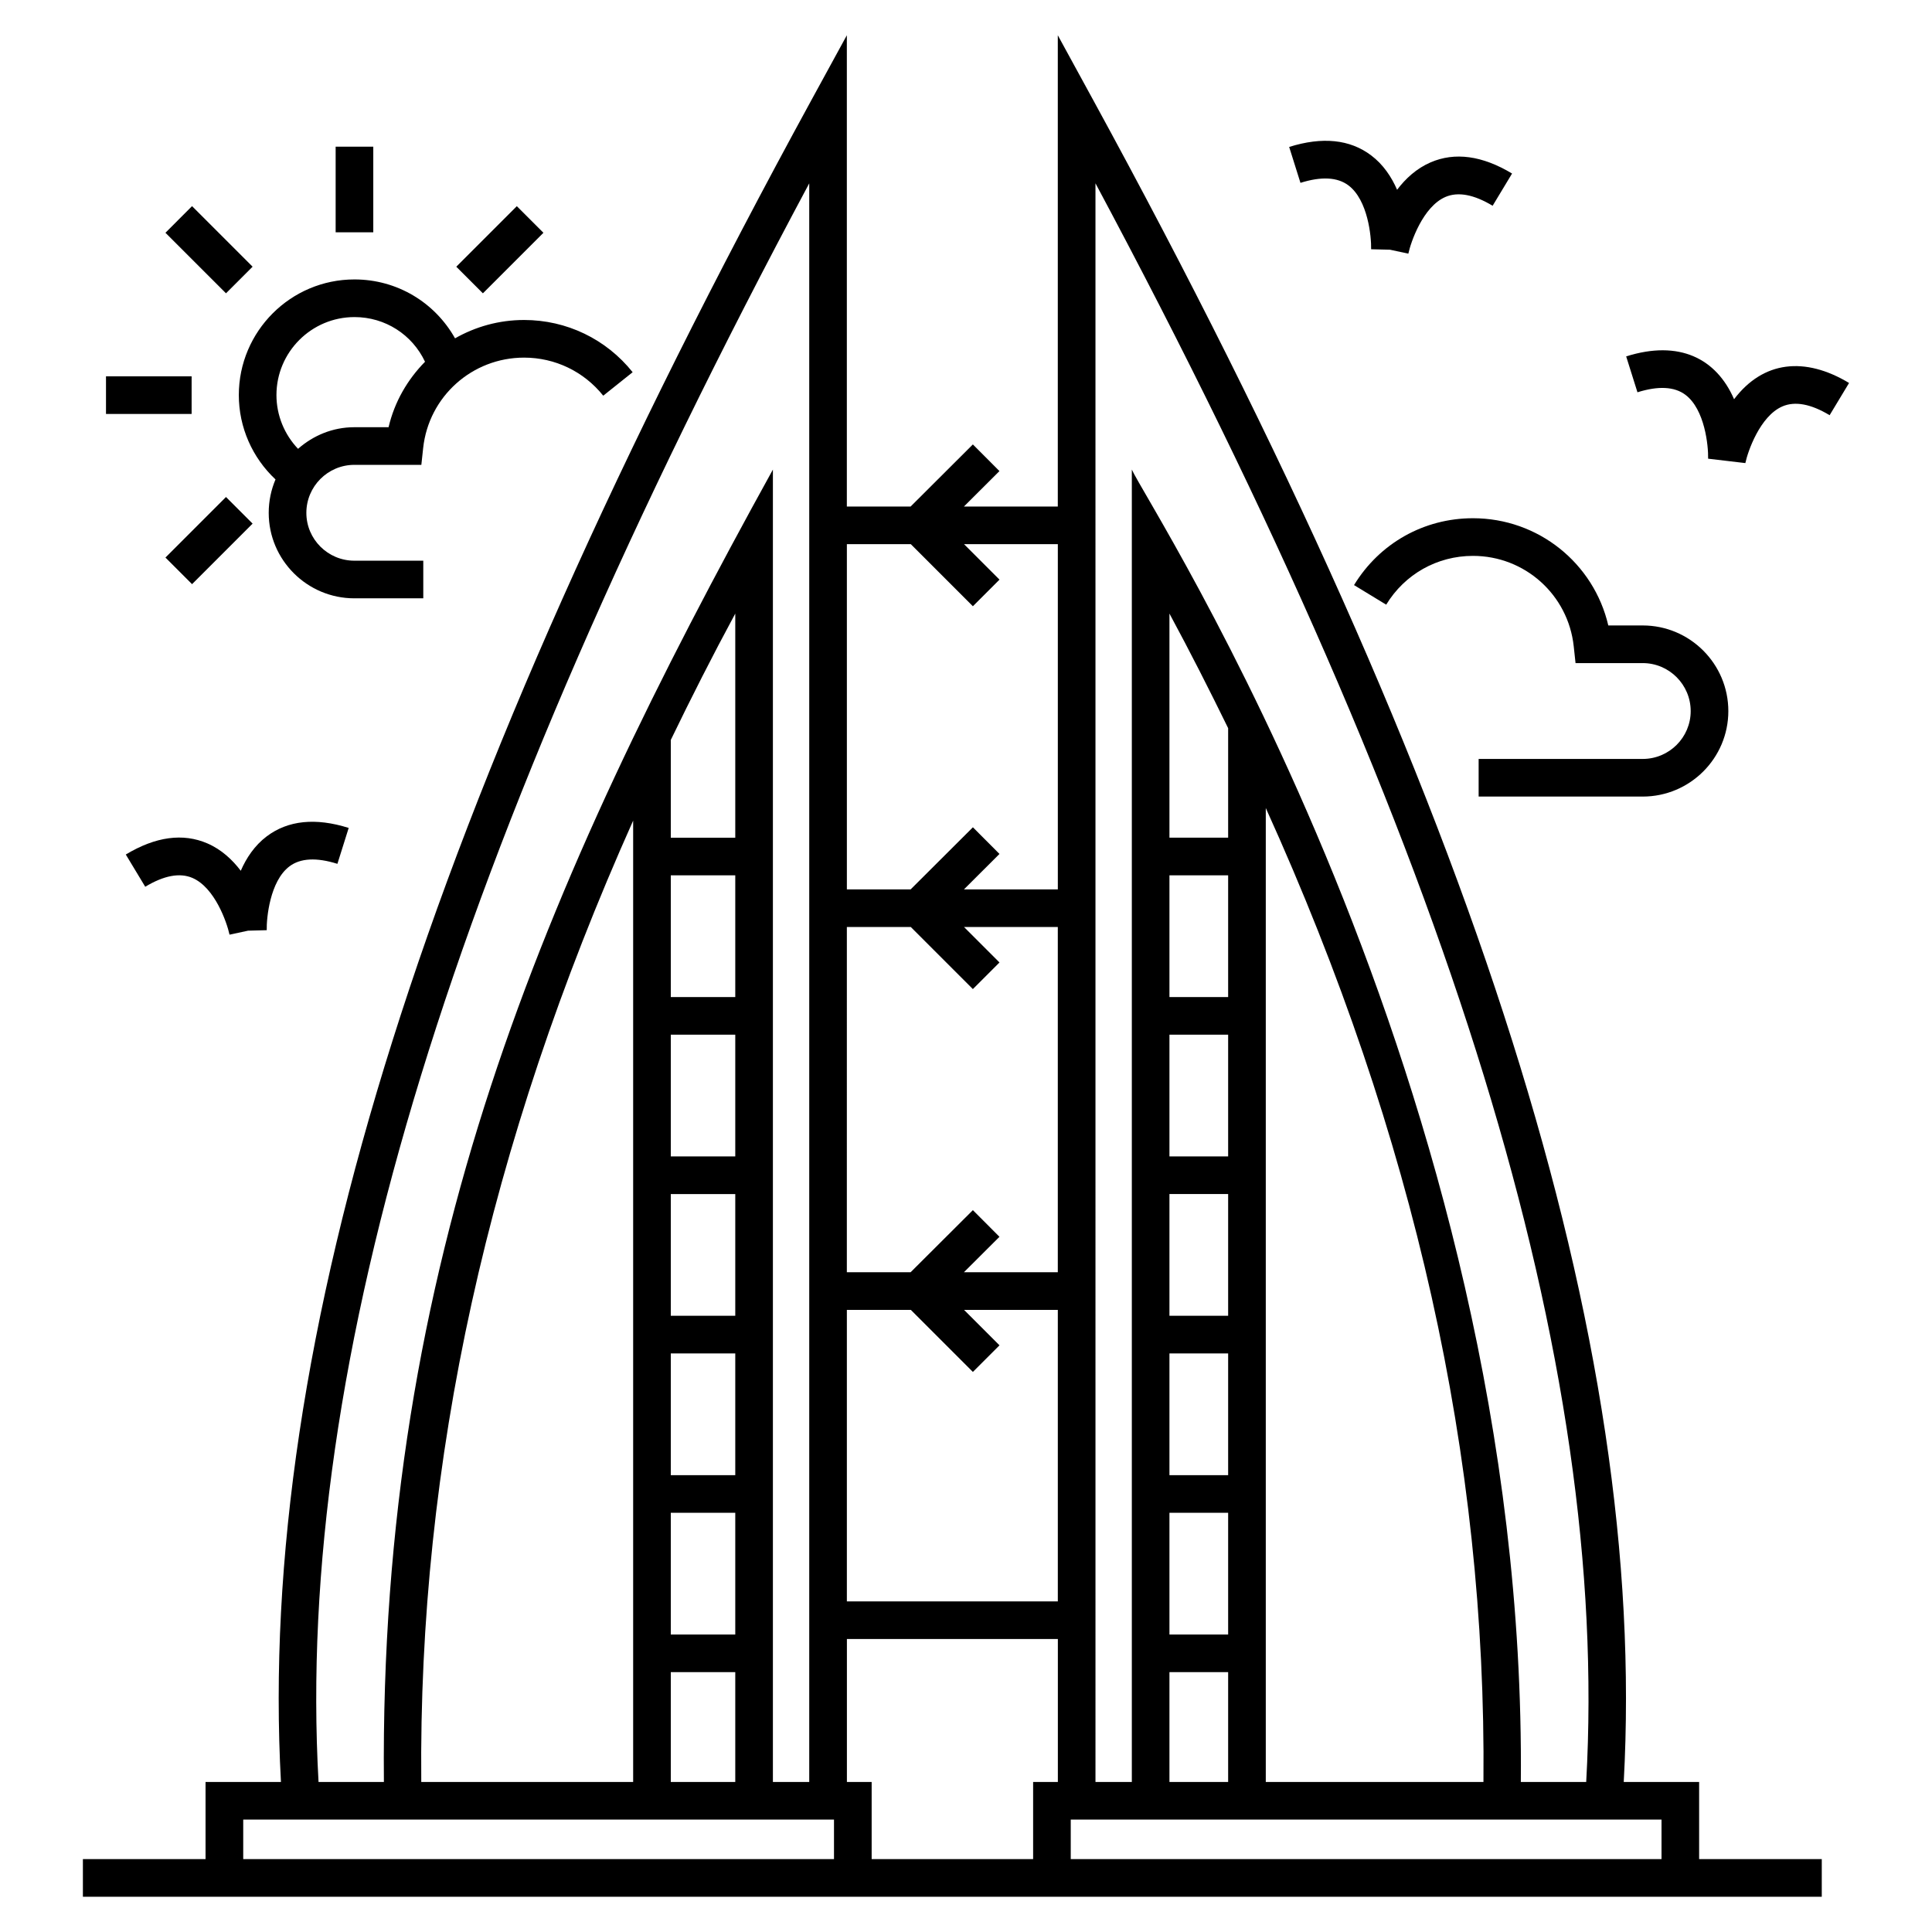 <?xml version="1.0" encoding="UTF-8"?>
<!-- Uploaded to: SVG Repo, www.svgrepo.com, Generator: SVG Repo Mixer Tools -->
<svg fill="#000000" width="800px" height="800px" version="1.1" viewBox="144 144 512 512" xmlns="http://www.w3.org/2000/svg">
 <g>
  <path d="m626.79 636.68h-32.504v-20.441h-19.98c6.391-116.73-38.367-258.59-140.61-445.75l-9.367-17.145v124.89h-24.879l9.414-9.391-7.043-7.062-16.496 16.453h-16.902v-124.89l-9.367 17.141c-102.23 187.17-146.99 329.03-140.6 445.76h-19.984v20.441h-32.504v9.977h460.82zm-192.48-444.1c94.836 177.2 136.29 312.36 130.05 423.66h-17.324c1.66-185.25-98.953-338.35-103.09-347.8v347.8h-9.633zm35.16 342.35h-15.555v-32.258h15.555zm0-42.234h-15.555v-32.262h15.555zm0-42.234h-15.555v-32.262h15.555zm-15.555 94.441h15.555v32.262h-15.555zm15.555-178.91h-15.555v-59.391c5.488 10.16 10.617 20.277 15.555 30.371zm-15.555 9.973h15.555v32.262h-15.555zm0 211.17h15.555v29.102h-15.555zm25.531-229c39.461 87.098 58.469 172.15 57.684 258.11h-57.684zm-94.07 31.535 16.445 16.445 7.051-7.051-9.395-9.395h24.852v91.484h-24.879l9.418-9.391-7.043-7.062-16.5 16.453h-16.902l0.004-91.484zm0.004 101.46 16.445 16.445 7.051-7.051-9.395-9.395h24.852v77.254l-55.906-0.004v-77.25zm-0.004-202.92 16.449 16.449 7.051-7.051-9.395-9.398h24.855v91.484h-24.879l9.414-9.391-7.043-7.062-16.496 16.453h-16.902v-91.484zm-26.922-95.625v423.66h-9.629v-347.8c-60.715 109.94-104.32 210.1-103.09 347.8h-17.32c-6.242-111.29 35.207-246.46 130.04-423.66zm-19.602 114.02v59.391h-17.086v-25.906c5.383-11.125 11.031-22.281 17.086-33.484zm0 270.56h-17.086v-32.262h17.086zm0-42.234h-17.086v-32.258h17.086zm0-42.234h-17.086v-32.262h17.086zm0-42.234h-17.086v-32.262h17.086zm-17.086-42.234v-32.262h17.086v32.262zm-9.977 208.01h-56.152c-0.777-84.859 17.715-168.84 56.152-254.77zm9.977-29.102h17.086v29.102h-17.086zm-113.31 49.543v-10.469h156.56v10.469zm166.54 0v-20.441h-6.559v-37.883h55.906v37.883h-6.555v20.441zm52.762 0v-10.469h156.56v10.469z"/>
  <path d="m207.29 248.7c0 8.547 3.586 16.605 9.723 22.355-1.16 2.723-1.801 5.715-1.801 8.855 0 12.488 10.18 22.652 22.691 22.652h18.27v-9.973h-18.27c-7.012 0-12.715-5.688-12.715-12.676 0-7.016 5.703-12.723 12.715-12.723h17.758l0.48-4.453c1.48-13.66 12.98-23.965 26.746-23.965 8.207 0 15.852 3.68 20.977 10.09l7.793-6.223c-7.027-8.797-17.516-13.84-28.77-13.84-6.644 0-12.887 1.777-18.297 4.863-5.348-9.512-15.348-15.609-26.652-15.609-16.902-0.004-30.648 13.746-30.648 30.645zm30.648-20.672c8.148 0 15.316 4.66 18.699 11.84-4.637 4.711-8.09 10.613-9.66 17.348h-9.078c-5.734 0-10.914 2.207-14.914 5.727-3.621-3.805-5.723-8.879-5.723-14.242 0-11.398 9.273-20.672 20.676-20.672z"/>
  <path d="m232.95 182.87h9.973v22.691h-9.973z"/>
  <path d="m203.89 221.73-16.047-16.043 7.051-7.055 16.047 16.043z"/>
  <path d="m172.09 243.73h22.691v9.973h-22.691z"/>
  <path d="m203.89 275.71 7.051 7.051-16.047 16.047-7.051-7.051z"/>
  <path d="m264.92 214.68 16.043-16.043 7.051 7.051-16.043 16.043z"/>
  <path d="m579.34 309.75h-9.125c-3.836-16.48-18.543-28.414-35.863-28.414-12.98 0-24.766 6.625-31.52 17.719l8.523 5.188c4.93-8.098 13.523-12.93 22.996-12.93 13.742 0 25.223 10.301 26.703 23.961l0.48 4.453h17.801c7.012 0 12.715 5.707 12.715 12.723 0 6.992-5.703 12.676-12.715 12.676h-43.48v9.973h43.48c12.512 0 22.691-10.16 22.691-22.652 0-12.512-10.176-22.695-22.688-22.695z"/>
  <path d="m501.34 193.12c5.164 3.875 6.102 13.539 6.023 16.934l4.988 0.121 4.875 1.043c0.656-3.078 3.871-12.445 9.82-15.02 3.34-1.441 7.543-0.66 12.516 2.332l5.152-8.543c-7.894-4.754-15.172-5.746-21.633-2.941-3.699 1.605-6.598 4.289-8.836 7.246-1.48-3.402-3.66-6.691-6.883-9.121-5.625-4.246-12.941-4.988-21.719-2.231l2.992 9.516c5.523-1.738 9.797-1.516 12.703 0.664z"/>
  <path d="m603.55 249.8c-4.688-10.77-14.473-15.805-28.598-11.352l2.992 9.512c5.531-1.738 9.801-1.512 12.703 0.664 5.164 3.875 6.102 13.535 6.023 16.934 0.504 0.059 11.258 1.328 9.863 1.164 0.656-3.078 3.871-12.445 9.82-15.02 3.34-1.441 7.543-0.66 12.516 2.332l5.152-8.543c-11.68-7.027-22.75-5.894-30.473 4.309z"/>
  <path d="m182.49 379c4.953-2.984 9.145-3.777 12.496-2.344 5.934 2.555 9.117 11.723 9.844 15.039l4.906-1.055 4.953-0.133c-0.086-3.144 0.832-13.004 6.012-16.906 2.898-2.195 7.18-2.418 12.715-0.676l2.992-9.516c-8.777-2.766-16.086-2.012-21.719 2.231-3.223 2.43-5.402 5.723-6.883 9.125-2.238-2.957-5.137-5.644-8.836-7.25-6.465-2.805-13.738-1.812-21.633 2.941z"/>
 </g>
</svg>
